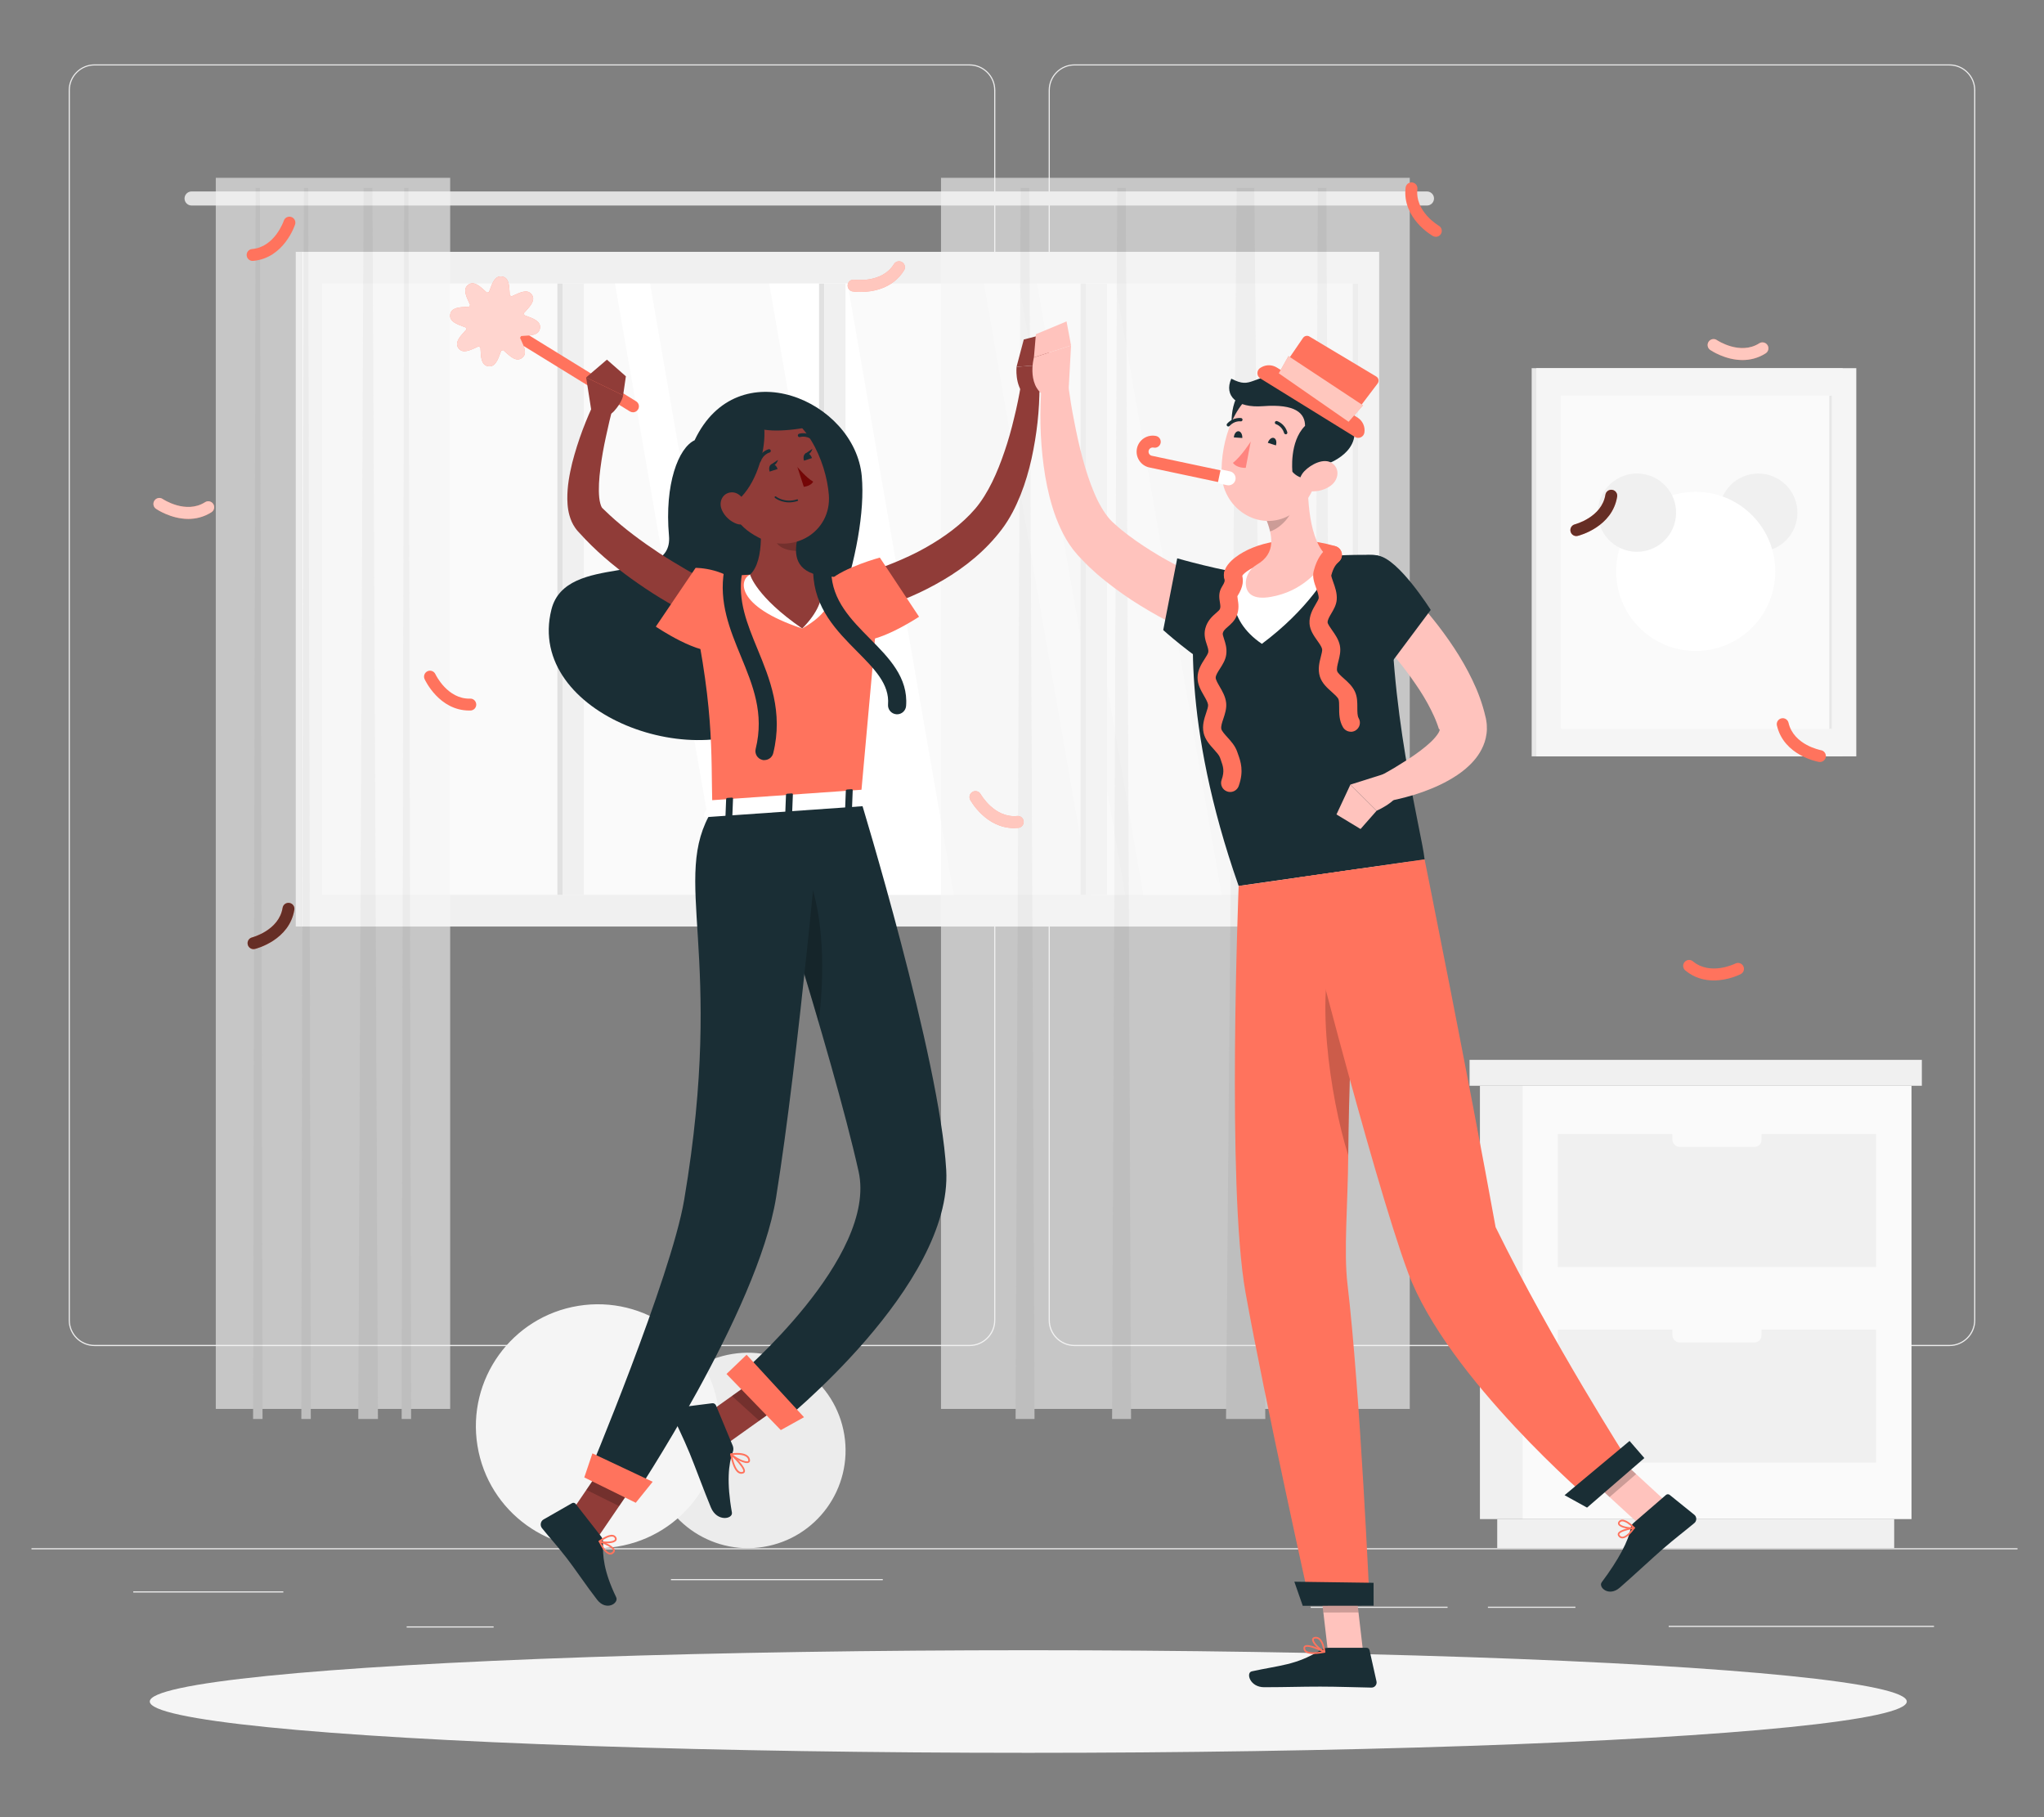<?xml version="1.0" encoding="UTF-8"?>
<svg id="Layer_2" data-name="Layer 2" xmlns="http://www.w3.org/2000/svg" viewBox="0 0 540 480">
  <rect x="0" y="0" width="540" height="480" fill="#808080" stroke="none"/>
  <defs>
    <style>
      .cls-1 {
        fill: #ff735d;
      }

      .cls-1, .cls-2, .cls-3, .cls-4, .cls-5, .cls-6, .cls-7, .cls-8, .cls-9, .cls-10, .cls-11, .cls-12, .cls-13, .cls-14, .cls-15, .cls-16, .cls-17, .cls-18 {
        stroke-width: 0px;
      }

      .cls-19, .cls-13, .cls-14 {
        opacity: .6;
      }

      .cls-2 {
        fill: #e1e1e1;
      }

      .cls-3 {
        fill: #ececec;
      }

      .cls-4 {
        fill: #903c38;
      }

      .cls-5 {
        fill: #f5f5f5;
      }

      .cls-6 {
        fill: #f0f0f0;
      }

      .cls-7 {
        fill: none;
      }

      .cls-8 {
        opacity: .2;
      }

      .cls-9 {
        fill: #740606;
      }

      .cls-10 {
        fill: #1a2e35;
      }

      .cls-11 {
        fill: #e7e7e7;
      }

      .cls-12, .cls-14, .cls-16 {
        fill: #fff;
      }

      .cls-15 {
        fill: #fafafa;
      }

      .cls-16 {
        opacity: .7;
      }

      .cls-17 {
        fill: #ffc3bd;
      }

      .cls-18 {
        fill: #ff847f;
      }
    </style>
  </defs>
  <g id="Layer_2-2" data-name="Layer 2">
    <g>
      <g>
        <g>
          <rect class="cls-3" x="8.32" y="408.95" width="524.68" height=".3"/>
          <rect class="cls-3" x="35.2" y="420.35" width="39.65" height=".3"/>
          <rect class="cls-3" x="177.26" y="417.1" width="55.96" height=".3"/>
          <rect class="cls-3" x="107.44" y="429.6" width="22.97" height=".3"/>
          <rect class="cls-3" x="346.27" y="424.4" width="36.16" height=".3"/>
          <rect class="cls-3" x="393.09" y="424.4" width="23.12" height=".3"/>
          <rect class="cls-3" x="440.85" y="429.45" width="70.09" height=".3"/>
          <path class="cls-3" d="m256.11,355.56H24.98c-3.77,0-6.83-3.06-6.83-6.83V23.83c0-3.77,3.07-6.83,6.83-6.83h231.14c3.77,0,6.83,3.07,6.83,6.83v324.9c0,3.77-3.06,6.83-6.83,6.83ZM24.98,17.29c-3.6,0-6.53,2.93-6.53,6.53v324.9c0,3.6,2.93,6.53,6.53,6.53h231.14c3.6,0,6.53-2.93,6.53-6.53V23.83c0-3.6-2.93-6.53-6.53-6.53H24.98Z"/>
          <path class="cls-3" d="m515.02,355.56h-231.14c-3.77,0-6.83-3.06-6.83-6.83V23.83c0-3.77,3.06-6.83,6.83-6.83h231.14c3.77,0,6.83,3.07,6.83,6.83v324.9c0,3.77-3.07,6.83-6.83,6.83ZM283.88,17.29c-3.6,0-6.53,2.93-6.53,6.53v324.9c0,3.6,2.93,6.53,6.53,6.53h231.14c3.6,0,6.53-2.93,6.53-6.53V23.83c0-3.6-2.93-6.53-6.53-6.53h-231.14Z"/>
        </g>
        <g>
          <g>
            <g>
              <rect class="cls-6" x="79.55" y="66.53" width="284.8" height="178.22" transform="translate(443.9 311.27) rotate(180)"/>
              <rect class="cls-15" x="141.22" y="18.81" width="161.46" height="273.66" transform="translate(377.59 -66.32) rotate(90)"/>
              <polygon class="cls-12" points="322.75 236.37 294.68 74.9 273.99 74.9 302.06 236.37 322.75 236.37"/>
              <polygon class="cls-12" points="297.28 236.37 269.21 74.9 259.95 74.9 288.02 236.37 297.28 236.37"/>
              <polygon class="cls-12" points="251.98 236.37 223.91 74.9 203.21 74.9 231.29 236.37 251.98 236.37"/>
              <polygon class="cls-12" points="199.8 236.37 171.73 74.9 162.47 74.9 190.54 236.37 199.8 236.37"/>
              <rect class="cls-2" x="205.44" y="154.93" width="161.46" height="1.41" transform="translate(441.81 -130.54) rotate(90)"/>
              <rect class="cls-2" x="277.34" y="154.93" width="161.46" height="1.41" transform="translate(513.71 -202.44) rotate(90)"/>
              <rect class="cls-6" x="208.94" y="152.85" width="161.46" height="5.57" transform="translate(445.3 -134.03) rotate(90)"/>
              <g>
                <rect class="cls-2" x="136.36" y="154.93" width="161.46" height="1.41" transform="translate(372.72 -61.45) rotate(90)"/>
                <rect class="cls-6" x="139.85" y="152.85" width="161.46" height="5.57" transform="translate(376.22 -64.95) rotate(90)"/>
              </g>
              <g>
                <rect class="cls-2" x="67.23" y="154.93" width="161.46" height="1.41" transform="translate(303.6 7.67) rotate(90)"/>
                <rect class="cls-6" x="70.73" y="152.85" width="161.46" height="5.57" transform="translate(307.09 4.18) rotate(90)"/>
              </g>
              <rect class="cls-2" x="-10.27" y="154.93" width="178.22" height="1.41" transform="translate(234.48 76.79) rotate(90)"/>
            </g>
            <path class="cls-2" d="m50.61,54.29h326.38c1.02,0,1.86-.84,1.86-1.86h0c0-1.02-.84-1.86-1.86-1.86H50.61c-1.02,0-1.86.84-1.86,1.86h0c0,1.02.84,1.86,1.86,1.86Z"/>
            <g class="cls-19">
              <rect class="cls-5" x="248.59" y="46.98" width="123.84" height="325.19" transform="translate(621.03 419.14) rotate(180)"/>
              <polygon class="cls-11" points="323.9 374.82 334.28 374.82 331.37 49.64 326.72 49.64 323.9 374.82"/>
              <polygon class="cls-11" points="346.8 374.82 351.81 374.82 350.4 49.64 348.16 49.64 346.8 374.82"/>
              <polygon class="cls-11" points="293.8 374.82 298.81 374.82 297.41 49.64 295.17 49.64 293.8 374.82"/>
              <polygon class="cls-11" points="268.31 374.82 273.31 374.82 271.91 49.64 269.67 49.64 268.31 374.82"/>
            </g>
            <g class="cls-19">
              <rect class="cls-5" x="57" y="46.97" width="61.92" height="325.19" transform="translate(175.93 419.13) rotate(180)"/>
              <polygon class="cls-11" points="94.66 374.82 99.85 374.82 98.39 49.63 96.07 49.63 94.66 374.82"/>
              <polygon class="cls-11" points="106.11 374.82 108.61 374.82 107.91 49.63 106.79 49.63 106.11 374.82"/>
              <polygon class="cls-11" points="79.61 374.82 82.11 374.82 81.41 49.63 80.29 49.63 79.61 374.82"/>
              <polygon class="cls-11" points="66.86 374.82 69.36 374.82 68.66 49.63 67.54 49.63 66.86 374.82"/>
            </g>
          </g>
          <g>
            <g>
              <rect class="cls-11" x="404.65" y="97.25" width="82.15" height="102.54"/>
              <rect class="cls-5" x="405.88" y="97.25" width="84.53" height="102.54"/>
              <rect class="cls-15" x="404.16" y="112.73" width="87.98" height="71.57" transform="translate(596.66 -299.63) rotate(90)"/>
              <rect class="cls-11" x="439.61" y="148.18" width="87.98" height=".67" transform="translate(632.12 -335.08) rotate(90)"/>
            </g>
            <circle class="cls-6" cx="464.52" cy="135.43" r="10.34" transform="translate(40.29 368.13) rotate(-45)"/>
            <circle class="cls-12" cx="447.99" cy="150.94" r="21.02" transform="translate(24.48 360.98) rotate(-45)"/>
            <circle class="cls-6" cx="432.48" cy="135.43" r="10.34" transform="translate(201.31 525.22) rotate(-76.72)"/>
          </g>
          <g>
            <rect class="cls-6" x="390.98" y="286.81" width="11.22" height="114.45"/>
            <rect class="cls-6" x="388.24" y="279.96" width="119.49" height="6.84"/>
            <rect class="cls-6" x="395.55" y="401.26" width="104.87" height="7.69"/>
            <rect class="cls-15" x="402.2" y="286.81" width="102.8" height="114.45"/>
            <rect class="cls-6" x="411.57" y="299.56" width="84.07" height="35.12" transform="translate(907.2 634.23) rotate(180)"/>
            <rect class="cls-6" x="411.57" y="351.21" width="84.07" height="35.12" transform="translate(907.2 737.54) rotate(180)"/>
            <rect class="cls-15" x="441.84" y="297.49" width="23.52" height="5.46" rx="1.82" ry="1.82"/>
            <rect class="cls-15" x="441.84" y="349.14" width="23.52" height="5.46" rx="1.82" ry="1.82"/>
          </g>
          <g>
            <circle class="cls-3" cx="197.56" cy="383.14" r="25.81" transform="translate(-58.82 36.59) rotate(-9.22)"/>
            <circle class="cls-5" cx="157.92" cy="376.74" r="32.21" transform="translate(-58.31 30.16) rotate(-9.22)"/>
          </g>
        </g>
        <ellipse id="_Path_" data-name="&amp;lt;Path&amp;gt;" class="cls-5" cx="271.66" cy="449.45" rx="232.09" ry="13.55"/>
        <path class="cls-1" d="m123.96,187.68c-7.91,0-11.63-7.96-11.79-8.3-.36-.79-.01-1.72.78-2.08.79-.36,1.72-.01,2.08.78.05.1,3.15,6.63,9.17,6.46.87-.05,1.59.66,1.62,1.53.02.87-.66,1.59-1.53,1.61-.11,0-.22,0-.33,0Z"/>
        <g>
          <path class="cls-1" d="m227.33,77.12c-1.17,0-1.96-.11-2.06-.13-.86-.13-1.45-.93-1.32-1.79.13-.86.93-1.45,1.79-1.32h0c.07.01,7.27,1.01,10.43-4.12.46-.74,1.42-.97,2.16-.51.74.46.97,1.43.51,2.16-3.07,4.97-8.54,5.71-11.52,5.71Z"/>
          <path class="cls-14" d="m227.33,77.12c-1.17,0-1.96-.11-2.06-.13-.86-.13-1.45-.93-1.32-1.79.13-.86.93-1.45,1.79-1.32h0c.07.01,7.27,1.01,10.43-4.12.46-.74,1.42-.97,2.16-.51.74.46.97,1.43.51,2.16-3.07,4.97-8.54,5.71-11.52,5.71Z"/>
        </g>
        <g>
          <path class="cls-1" d="m49.74,137.07c-4.57,0-8.31-2.52-8.53-2.67-.72-.49-.9-1.47-.4-2.19.49-.71,1.47-.9,2.18-.4h0c.06.04,6.1,4.08,11.19.84.73-.47,1.7-.25,2.17.48.47.73.25,1.7-.48,2.17-2.06,1.31-4.17,1.77-6.13,1.77Z"/>
          <path class="cls-14" d="m49.74,137.07c-4.57,0-8.31-2.52-8.53-2.67-.72-.49-.9-1.47-.4-2.19.49-.71,1.47-.9,2.18-.4h0c.06.04,6.1,4.08,11.19.84.73-.47,1.7-.25,2.17.48.47.73.25,1.7-.48,2.17-2.06,1.31-4.17,1.77-6.13,1.77Z"/>
        </g>
        <g>
          <path class="cls-1" d="m460.34,95.1c-4.57,0-8.31-2.52-8.53-2.67-.71-.49-.9-1.47-.4-2.19.49-.71,1.47-.9,2.18-.4h0c.06.04,6.1,4.08,11.19.84.73-.47,1.7-.25,2.17.48.47.73.25,1.7-.48,2.17-2.06,1.31-4.17,1.77-6.13,1.77Z"/>
          <path class="cls-14" d="m460.34,95.1c-4.57,0-8.31-2.52-8.53-2.67-.71-.49-.9-1.47-.4-2.19.49-.71,1.47-.9,2.18-.4h0c.06.04,6.1,4.08,11.19.84.73-.47,1.7-.25,2.17.48.47.73.25,1.7-.48,2.17-2.06,1.31-4.17,1.77-6.13,1.77Z"/>
        </g>
        <g>
          <path class="cls-1" d="m267.84,218.73c-7.33,0-11.33-7.11-11.51-7.43-.42-.76-.14-1.72.62-2.14.76-.42,1.71-.14,2.13.62.05.09,3.64,6.36,9.63,5.76.86-.09,1.64.54,1.73,1.4.09.86-.54,1.64-1.4,1.73-.41.04-.8.06-1.19.06Z"/>
          <path class="cls-14" d="m267.84,218.73c-7.33,0-11.33-7.11-11.51-7.43-.42-.76-.14-1.72.62-2.14.76-.42,1.71-.14,2.13.62.05.09,3.64,6.36,9.63,5.76.86-.09,1.64.54,1.73,1.4.09.86-.54,1.64-1.4,1.73-.41.04-.8.06-1.19.06Z"/>
        </g>
        <g>
          <path class="cls-1" d="m66.98,250.71c-.71,0-1.35-.48-1.53-1.2-.21-.84.31-1.69,1.15-1.9h0c.07-.02,7.1-1.85,8.06-7.81.14-.86.94-1.44,1.8-1.3.86.14,1.44.94,1.3,1.8-1.29,8.03-10.03,10.27-10.4,10.36-.13.03-.25.05-.38.05Z"/>
          <path class="cls-13" d="m66.98,250.71c-.71,0-1.35-.48-1.53-1.2-.21-.84.31-1.69,1.15-1.9h0c.07-.02,7.1-1.85,8.06-7.81.14-.86.94-1.44,1.8-1.3.86.14,1.44.94,1.3,1.8-1.29,8.03-10.03,10.27-10.4,10.36-.13.03-.25.05-.38.05Z"/>
        </g>
        <g>
          <path class="cls-1" d="m416.45,141.6c-.71,0-1.35-.48-1.53-1.2-.21-.84.31-1.69,1.15-1.9h0c.07-.02,7.1-1.85,8.06-7.81.14-.86.94-1.44,1.8-1.3.86.14,1.44.94,1.3,1.8-1.29,8.03-10.03,10.27-10.4,10.36-.13.03-.25.05-.38.05Z"/>
          <path class="cls-13" d="m416.45,141.6c-.71,0-1.35-.48-1.53-1.2-.21-.84.31-1.69,1.15-1.9h0c.07-.02,7.1-1.85,8.06-7.81.14-.86.94-1.44,1.8-1.3.86.14,1.44.94,1.3,1.8-1.29,8.03-10.03,10.27-10.4,10.36-.13.03-.25.05-.38.05Z"/>
        </g>
        <path class="cls-1" d="m480.81,201.28c-.09,0-.18,0-.27-.02-.38-.07-9.26-1.7-11.1-9.62-.2-.85.33-1.69,1.18-1.89.85-.2,1.69.33,1.89,1.18,1.36,5.88,8.5,7.22,8.57,7.23.85.15,1.42.97,1.27,1.82-.13.76-.8,1.3-1.54,1.3Z"/>
        <path class="cls-1" d="m452.76,258.98c-2.41,0-5.1-.63-7.52-2.64-.67-.56-.76-1.55-.2-2.21.56-.67,1.55-.76,2.21-.2,4.64,3.86,11.14.62,11.2.59.77-.39,1.72-.09,2.11.68.4.77.09,1.72-.68,2.11-.21.11-3.32,1.67-7.13,1.67Z"/>
        <path class="cls-1" d="m379.33,62.55c-.26,0-.53-.07-.77-.2-.33-.19-8.15-4.7-7.22-12.78.1-.86.88-1.48,1.74-1.38.86.1,1.48.88,1.38,1.74-.69,5.99,5.59,9.65,5.65,9.69.75.43,1.02,1.39.59,2.14-.29.51-.82.8-1.37.8Z"/>
        <path class="cls-1" d="m66.73,68.92c-.81,0-1.49-.62-1.56-1.44-.07-.87.57-1.63,1.43-1.7,6.01-.52,8.35-7.4,8.37-7.47.27-.82,1.16-1.27,1.98-1,.82.27,1.27,1.15,1.01,1.98-.12.36-2.99,8.92-11.09,9.62-.05,0-.09,0-.14,0Z"/>
        <g>
          <path class="cls-10" d="m183.52,116.29c-4.26,1.98-8,11.54-6.78,25.25,1.22,13.71-27.2,4.09-31.06,19.46-6.98,27.82,39.81,44.54,59.75,27.82,12.34-10.34,23.94-44.43,22.24-63.03-1.82-20-32.85-33.42-44.16-9.5Z"/>
          <g>
            <path class="cls-4" d="m228.41,151.37c.53-.15,1.29-.38,1.95-.6l2.06-.69c1.38-.48,2.74-1.01,4.09-1.57,2.7-1.12,5.36-2.35,7.88-3.77,5.03-2.82,9.74-6.25,13.29-10.4,3.39-4.03,5.82-9.51,7.72-15.13.97-2.82,1.79-5.74,2.49-8.69.74-2.93,1.34-5.98,1.85-8.9l4.88.31c.02,6.53-.71,12.85-2.1,19.25-.72,3.19-1.63,6.36-2.88,9.5-1.26,3.12-2.79,6.25-4.99,9.16-4.27,5.62-9.64,9.94-15.4,13.34-2.88,1.7-5.85,3.21-8.91,4.51-1.53.64-3.08,1.23-4.65,1.78-.79.27-1.58.54-2.38.78-.83.25-1.57.46-2.55.7l-2.37-9.59Z"/>
            <path class="cls-4" d="m274.61,103.58l2.04-7.31-8.08.63s-.58,4.79,2.22,7.67l3.83-.99Z"/>
            <polygon class="cls-4" points="277.85 87.75 270.47 89.68 268.56 96.89 276.64 96.26 277.85 87.75"/>
            <path class="cls-1" d="m219.26,153.24c3.73-3.38,13.18-5.96,13.18-5.96l10.36,15.63s-11.82,7.88-16.84,6.05c-5.23-1.91-10.18-12.57-6.7-15.72Z"/>
          </g>
          <polygon class="cls-4" points="185.16 374.59 191.61 381.67 210.13 368.47 203.68 361.39 185.16 374.59"/>
          <polygon class="cls-4" points="148.75 402.58 157.4 406.87 170.13 388.21 161.48 383.92 148.75 402.58"/>
          <path class="cls-10" d="m158.78,405.82l-6.68-8.56c-.24-.31-.66-.4-.99-.2l-7.53,4.31c-.78.45-.97,1.57-.4,2.28,2.38,2.94,3.68,4.25,6.61,8.01,1.81,2.32,5.46,7.7,7.96,10.9,2.44,3.13,5.79.9,5.04-.65-3.37-6.97-3.59-11.11-3.47-14.44.02-.6-.17-1.18-.52-1.64Z"/>
          <path class="cls-10" d="m193.55,381.81l-4.4-10.58c-.16-.39-.57-.62-.99-.57l-9.33,1.18c-.97.12-1.52,1.1-1.14,1.99,1.6,3.67,2.57,5.39,4.51,10.04,1.19,2.86,3.97,10.39,5.62,14.34,1.61,3.87,5.86,3.05,5.54,1.3-1.4-7.83-.93-12.88.24-15.96.21-.56.19-1.18-.04-1.74Z"/>
          <polygon class="cls-8" points="210.13 368.48 200.58 375.28 193.37 368.74 203.67 361.39 210.13 368.48"/>
          <polygon class="cls-8" points="161.47 383.92 170.13 388.22 163.56 397.83 154.91 393.54 161.47 383.92"/>
          <path class="cls-1" d="m232.3,154.45s.29-.43-4.94,56.77c-15.53,1.09-31.59,2.21-39.15,2.74-.46-15.98.74-27.24-6.72-60.06,0,0,8.23-1.75,16.67-2.11,6.6-.28,12.02-.47,17.82.09,7.65.74,16.32,2.56,16.32,2.56Z"/>
          <path class="cls-4" d="m184.44,163.39c-2.91-1.35-5.46-2.78-8.1-4.3-2.61-1.51-5.15-3.16-7.64-4.88-4.98-3.44-9.76-7.28-14.06-11.76l-1.59-1.71-.4-.43c-.23-.27-.47-.55-.66-.83-.41-.57-.7-1.13-.96-1.69-.96-2.22-1.1-4.14-1.15-5.91-.04-3.52.58-6.6,1.29-9.61,1.55-5.98,3.65-11.51,6.3-16.94l4.56,1.76c-.7,2.72-1.38,5.54-1.96,8.31-.61,2.77-1.1,5.56-1.45,8.29-.35,2.71-.54,5.45-.31,7.75.11,1.13.41,2.14.67,2.58.07.09.12.18.15.19.02.02.03,0,.03.02l.36.35,1.48,1.41c4,3.7,8.5,7.02,13.15,10.1,2.33,1.55,4.76,2.96,7.17,4.39,2.4,1.4,4.96,2.77,7.3,3.96l-4.2,8.94Z"/>
          <path class="cls-1" d="m196.89,156.09c-4.45-6.19-13.12-6.09-13.12-6.09l-10.51,15.52s11.74,8,16.78,6.22c5.25-1.85,9.6-11.84,6.86-15.65Z"/>
          <path class="cls-12" d="m215.98,151.89l-17.82-.09c-2.72,1.1-4.31,8.2,13.77,14.22,12.53-7.12,5.86-13.45,4.04-14.12Z"/>
          <path class="cls-4" d="m200.03,131.74c1.09,5.74,2.16,16.25-1.87,20.05,0,0,1.56,5.83,13.77,14.22,8.56-8.58,4.04-14.12,4.04-14.12-6.39-1.56-6.2-6.3-5.06-10.75l-10.89-9.4Z"/>
          <path class="cls-10" d="m236.99,188.67c-.06,0-.13,0-.19,0-1.32-.11-2.3-1.26-2.19-2.58.43-5.34-3.57-9.37-8.2-14.04-5.31-5.35-11.33-11.43-11.57-20.87-.03-1.32,1.01-2.42,2.33-2.45,1.32-.04,2.42,1.01,2.45,2.33.19,7.54,5.27,12.66,10.18,17.62,5.01,5.05,10.18,10.27,9.58,17.8-.1,1.25-1.15,2.2-2.38,2.2Z"/>
          <path class="cls-10" d="m201.96,200.79c-.19,0-.38-.02-.57-.07-1.28-.32-2.07-1.61-1.75-2.9,2.31-9.38-.72-16.73-3.93-24.52-2.87-6.97-5.84-14.17-4.4-22.6.22-1.3,1.46-2.18,2.76-1.96,1.3.22,2.18,1.46,1.96,2.76-1.21,7.07,1.37,13.33,4.1,19.96,3.2,7.77,6.84,16.59,4.15,27.49-.27,1.09-1.25,1.82-2.32,1.82Z"/>
          <path class="cls-8" d="m208.68,139.2l-4.85.56c.09.67.59,2.5,1.36,3.64.94,1.42,3.06,2.05,5.13,2.11-.05-1.4.23-2.9.6-4.37l-2.24-1.94Z"/>
          <path class="cls-4" d="m189.44,125.98c3.5,8.93,4.79,12.78,10.9,15.97,9.19,4.8,19.39-1.46,18.63-11.25-.69-8.81-6.3-21.93-16.38-22.68-9.94-.73-16.65,9.03-13.14,17.96Z"/>
          <path class="cls-10" d="m199.05,106.73c6.82,4.19.99,28.84-10.54,27.57-11.53-1.27.48-33.75,10.54-27.57Z"/>
          <path class="cls-10" d="m198.8,106.81c-5.14,3.41-1.64,9.35,15.67,5.84,0,0-7.16-11.5-15.67-5.84Z"/>
          <path class="cls-4" d="m190.68,134.66c.79,1.82,2.36,3.11,3.89,3.68,2.3.86,3.66-1.15,3.2-3.43-.42-2.05-2.12-4.98-4.51-4.86-2.36.12-3.48,2.52-2.57,4.61Z"/>
          <g>
            <path class="cls-10" d="m227.35,211.22s20.95,68.38,22.63,97.8c1.75,30.6-43.7,66.92-43.7,66.92l-11.32-12.42s36.93-31.36,31.87-54.08c-6.98-31.32-28.15-96.23-28.15-96.23l28.67-2.01Z"/>
            <path class="cls-8" d="m214.32,233.6c-1.92-6.01-6.18-1.96-7.67,4.38,2.96,9.53,6.38,20.78,9.64,32,1.25-9.96,1.77-24.65-1.98-36.38Z"/>
          </g>
          <polygon class="cls-1" points="191.93 362.93 206.28 377.75 212.41 374.35 197.24 357.85 191.93 362.93"/>
          <path class="cls-10" d="m217.01,211.95s-5.96,67.02-11.98,104.37c-4.86,30.16-37.78,79.44-37.78,79.44l-12.07-5.62s22.13-52.76,25.58-73.26c11.06-65.63-3.89-84.56,7.43-102.91l28.81-2.02Z"/>
          <polygon class="cls-1" points="154.36 390.26 167.96 396.95 172.43 391.4 156.51 383.9 154.36 390.26"/>
          <path class="cls-12" d="m187.46,211.71l-1.52,3.63c-.12.28.22.54.68.5l41.05-2.87c.35-.02.63-.22.64-.44l.11-3.53c0-.24-.31-.43-.7-.4l-39.64,2.77c-.29.02-.54.16-.62.34Z"/>
          <path class="cls-10" d="m193.09,215.77l-1.06.07c-.21.01-.38-.08-.37-.22l.18-4.59c0-.13.18-.26.39-.27l1.06-.07c.21-.01.38.08.37.22l-.18,4.59c0,.13-.18.26-.39.27Z"/>
          <path class="cls-10" d="m224.71,213.55l-1.06.07c-.21.01-.38-.08-.37-.22l.18-4.59c0-.13.18-.26.39-.27l1.06-.07c.21-.01.38.08.37.22l-.18,4.59c0,.13-.18.26-.39.27Z"/>
          <path class="cls-10" d="m208.9,214.66l-1.06.07c-.21.01-.38-.08-.37-.22l.18-4.59c0-.13.18-.26.39-.27l1.06-.07c.21-.01.38.08.37.22l-.18,4.59c0,.13-.18.26-.39.27Z"/>
          <g>
            <path class="cls-10" d="m203.86,122.62c-.58.19-.82,1.06-.53,1.95l2.1-.68c-.29-.89-.99-1.46-1.57-1.27Z"/>
            <path class="cls-10" d="m212.94,119.73c-.58.19-.82,1.06-.53,1.95l2.1-.68c-.29-.89-.99-1.46-1.57-1.27Z"/>
          </g>
          <path class="cls-10" d="m212.7,119.86l1.93-1.3s-.56,2.02-1.93,1.3Z"/>
          <path class="cls-9" d="m210.66,123.35s2.29,2.79,4.17,3.88c-.68,1.23-2.48,1.35-2.48,1.35l-1.69-5.23Z"/>
          <path class="cls-10" d="m210.76,132.3c.07-.06.1-.15.07-.24-.04-.12-.17-.19-.29-.15-3.25,1.05-5.51-.73-5.53-.75-.1-.08-.24-.07-.32.03-.08.1-.06.24.03.32.1.08,2.47,1.96,5.96.83.03,0,.06-.03.08-.04Z"/>
          <path class="cls-10" d="m200.84,122.09c.06-.05.1-.12.13-.19.67-1.93,2.3-2.35,2.32-2.36.25-.06.4-.31.33-.55-.06-.25-.31-.39-.55-.33-.09.02-2.13.55-2.96,2.94-.08.24.04.5.28.58.16.06.33.02.45-.09Z"/>
          <path class="cls-10" d="m215.18,116.18s.04-.04.06-.06c.16-.2.12-.49-.07-.64-1.98-1.57-4-.93-4.08-.9-.24.08-.37.34-.29.58.08.24.34.37.58.29.08-.02,1.64-.5,3.22.75.18.14.42.13.58-.01Z"/>
          <path class="cls-1" d="m167.22,108.9c-.28,0-.57-.08-.82-.23l-36.42-22.43c-.74-.46-.97-1.42-.51-2.16.46-.74,1.42-.97,2.16-.51l36.42,22.43c.74.46.97,1.42.51,2.16-.3.48-.81.75-1.34.75Z"/>
          <g>
            <path class="cls-1" d="m138.23,88.72c2.04-.09,4.15-.19,4.43-2.02s-1.71-2.55-3.63-3.25c-.15-.05-.33-.12-.51-.19-.04-.18-.08-.36-.13-.54.15-.17.29-.33.42-.46,1.35-1.48,2.74-3.01,1.66-4.48-1.08-1.47-2.96-.59-4.77.25-.16.08-.36.17-.56.26-.15-.1-.31-.19-.47-.28-.01-.2-.02-.39-.03-.55-.09-2.04-.19-4.15-2.02-4.43-1.83-.28-2.55,1.71-3.25,3.63-.05.15-.12.33-.19.51-.18.04-.36.08-.54.13-.17-.15-.33-.29-.46-.42-1.48-1.35-3.01-2.74-4.48-1.66-1.47,1.08-.59,2.96.25,4.77.08.16.17.36.26.56-.1.15-.19.31-.29.47-.2.01-.39.02-.55.03-2.04.09-4.15.19-4.43,2.02-.28,1.83,1.71,2.55,3.63,3.25.15.05.33.12.51.19.04.18.08.36.13.54-.15.17-.29.33-.42.46-1.35,1.48-2.74,3.01-1.66,4.48,1.08,1.47,2.96.59,4.77-.25.16-.08.36-.17.56-.26.15.1.31.19.47.29.01.2.02.39.03.55.09,2.04.19,4.15,2.02,4.43,1.83.28,2.55-1.71,3.25-3.63.05-.15.12-.33.19-.51.18-.04.36-.08.54-.13.17.15.33.29.46.42,1.48,1.35,3.01,2.74,4.48,1.66,1.47-1.08.59-2.95-.25-4.77-.08-.16-.17-.36-.26-.56.1-.15.19-.31.29-.47.2-.01.39-.02.55-.03Z"/>
            <path class="cls-16" d="m138.23,88.72c2.04-.09,4.15-.19,4.43-2.02s-1.71-2.55-3.63-3.25c-.15-.05-.33-.12-.51-.19-.04-.18-.08-.36-.13-.54.15-.17.29-.33.42-.46,1.35-1.48,2.74-3.01,1.66-4.48-1.08-1.47-2.96-.59-4.77.25-.16.08-.36.17-.56.26-.15-.1-.31-.19-.47-.28-.01-.2-.02-.39-.03-.55-.09-2.04-.19-4.15-2.02-4.43-1.83-.28-2.55,1.71-3.25,3.63-.05.15-.12.33-.19.51-.18.04-.36.08-.54.13-.17-.15-.33-.29-.46-.42-1.48-1.35-3.01-2.74-4.48-1.66-1.47,1.08-.59,2.96.25,4.77.08.16.17.36.26.56-.1.15-.19.31-.29.47-.2.01-.39.02-.55.03-2.04.09-4.15.19-4.43,2.02-.28,1.83,1.71,2.55,3.63,3.25.15.05.33.12.51.19.04.18.08.36.13.54-.15.17-.29.33-.42.46-1.35,1.48-2.74,3.01-1.66,4.48,1.08,1.47,2.96.59,4.77-.25.16-.08.36-.17.56-.26.15.1.31.19.47.29.01.2.02.39.03.55.09,2.04.19,4.15,2.02,4.43,1.83.28,2.55-1.71,3.25-3.63.05-.15.12-.33.19-.51.18-.04.36-.08.54-.13.17.15.33.29.46.42,1.48,1.35,3.01,2.74,4.48,1.66,1.47-1.08.59-2.95-.25-4.77-.08-.16-.17-.36-.26-.56.1-.15.19-.31.29-.47.2-.01.39-.02.55-.03Z"/>
          </g>
          <path class="cls-4" d="m156.35,109.28l-1.5-9.59,9.77,4.74s-.18,1.74-2.44,4.22c-1.02,1.12-2.58,1.57-4.03,1.14l-1.8-.52Z"/>
          <polygon class="cls-4" points="160.34 95 165.35 99.4 164.62 104.43 154.86 99.69 160.34 95"/>
          <path class="cls-1" d="m161.92,410.4c.1-.07.19-.15.28-.24.27-.28.27-.56.23-.75-.29-1.2-3.59-2.35-3.96-2.48-.09-.03-.18,0-.24.06-.06.07-.08.17-.04.25.54,1.17,1.62,3.16,2.83,3.37.32.05.63-.01.91-.21Zm-3.08-2.85c1.31.5,2.99,1.33,3.14,1.96.02.08.02.19-.11.33-.25.26-.51.36-.79.32-.65-.11-1.48-1.07-2.25-2.61Z"/>
          <path class="cls-1" d="m162.53,407.2c.08-.06.15-.12.21-.18.14-.16.33-.51.03-1-.19-.31-.47-.51-.84-.58-1.38-.26-3.58,1.44-3.67,1.52-.06.05-.1.13-.09.21.01.08.06.15.14.18.9.37,3.28.49,4.22-.15Zm-3.57-.19c.77-.53,2.09-1.27,2.89-1.12.24.04.41.16.53.36.15.25.09.38.02.47-.44.51-2.35.61-3.49.34.02-.01.04-.03.06-.04Z"/>
          <path class="cls-1" d="m193.75,387.23c.34.82.78,1.53,1.35,1.86.39.23.81.27,1.24.11.32-.11.43-.34.46-.51.25-1.23-2.89-4.15-3.52-4.73-.07-.07-.18-.08-.26-.03-.09.05-.13.14-.11.24.15.84.41,2.03.84,3.05Zm2.53.93c.08.18.11.34.08.45-.01.06-.04.12-.17.16-.3.11-.59.08-.86-.08-.73-.43-1.4-1.86-1.84-3.9,1.11,1.07,2.43,2.51,2.78,3.36Z"/>
          <path class="cls-1" d="m192.93,384.23s.03.05.05.07c.99.99,3.92,2.6,4.86,2.05.21-.12.42-.38.26-.96-.62-2.2-4.82-1.51-4.99-1.48-.08.01-.15.07-.18.16-.02.05-.01.11,0,.16Zm4.68,1.14s.04.1.05.15c.07.23.05.38-.05.44-.55.32-2.76-.71-3.94-1.65,1.04-.11,3.41-.2,3.94,1.07Z"/>
          <path class="cls-10" d="m203.62,122.76l1.93-1.3s-.56,2.02-1.93,1.3Z"/>
        </g>
        <g>
          <polygon class="cls-17" points="360.11 436.32 350.83 436.34 348.33 414.86 357.61 414.84 360.11 436.32"/>
          <polygon class="cls-17" points="439.95 396.46 432.94 402.53 417.02 387.89 424.04 381.82 439.95 396.46"/>
          <path class="cls-10" d="m431.56,402.29l8.56-7.4c.29-.25.7-.26.99-.02l6.52,5.26c.68.55.67,1.62,0,2.18-2.79,2.33-4.93,3.9-8.4,6.9-2.13,1.84-8.38,7.63-11.33,10.18-2.88,2.49-5.73-.14-4.74-1.45,4.43-5.9,7.17-11.11,7.62-14.22.08-.56.36-1.07.78-1.43Z"/>
          <path class="cls-10" d="m350.89,435.26h10.13c.38-.02.71.25.79.62l1.84,8.24c.19.85-.46,1.67-1.33,1.65-3.65-.06-8.94-.26-13.53-.26-5.37,0-8.51.15-14.81.16-3.81,0-4.87-3.84-3.28-4.19,7.25-1.6,11.69-1.62,17.95-5.49.68-.42,1.43-.72,2.23-.73Z"/>
          <path class="cls-17" d="m320.76,169.68c-1.87-.71-3.47-1.37-5.14-2.14-1.66-.74-3.29-1.52-4.92-2.32-3.24-1.63-6.43-3.39-9.54-5.33-3.13-1.9-6.16-4.07-9.11-6.41-.73-.6-1.47-1.18-2.19-1.81l-2.13-1.95c-.71-.65-1.38-1.39-2.06-2.09-.35-.38-.65-.65-1.04-1.11-.38-.45-.77-.9-1.13-1.36-1.41-1.83-2.44-3.7-3.31-5.57-.87-1.87-1.56-3.72-2.13-5.57-1.14-3.7-1.85-7.35-2.34-10.98-.97-7.28-1.08-14.37-.53-21.62l6.96-.07c.47,3.25.97,6.66,1.64,9.93.63,3.3,1.34,6.56,2.2,9.72.85,3.16,1.84,6.25,3.04,9.07,1.16,2.83,2.66,5.39,4.22,7.15l.59.6c.18.19.54.48.8.72.58.49,1.1,1.01,1.71,1.48,1.21.95,2.43,1.9,3.73,2.81,2.59,1.8,5.32,3.52,8.16,5.11,2.85,1.59,5.75,3.12,8.72,4.57,1.48.73,2.97,1.44,4.47,2.12,1.48.67,3.06,1.37,4.41,1.94l-5.09,13.11Z"/>
          <path class="cls-10" d="m322.22,177.58c-7.62-4.54-14.91-11.15-14.91-11.15l3.7-18.95s11.43,3.31,20.94,4.58c11.66,1.56-1.4,30.49-9.73,25.53Z"/>
          <path class="cls-17" d="m282.31,103.08l.65-11.82-9.81,3.15s-2.29,8.46,4.08,10.69l5.08-2.02Z"/>
          <polygon class="cls-17" points="281.77 84.9 273.67 88.28 273.15 94.41 282.96 91.26 281.77 84.9"/>
          <polygon class="cls-8" points="348.33 414.86 349.62 425.94 358.9 425.92 357.61 414.85 348.33 414.86"/>
          <polygon class="cls-8" points="424.04 381.83 417.02 387.89 425.23 395.44 432.25 389.37 424.04 381.83"/>
          <path class="cls-10" d="m367.61,151.72c.09-2.76-2.09-5.09-4.85-5.14-26.48-.49-43.7,6.94-44.89,7.41-.91.36-1.55,1.16-1.71,2.12-1.1,6.64-4.23,34.43,11.08,77.92,14.79-2.11,41.92-5.98,49.12-7.02-.71-7.24-9.84-40.48-8.75-75.29Z"/>
          <path class="cls-12" d="m327.96,150.65c-2.91,3.89-4.23,12.86,5.41,19.42,11.85-8.85,17.93-18.36,19.76-23.32-10.52.56-19.1,2.27-25.17,3.9Z"/>
          <path class="cls-1" d="m325.72,154.29c-1.32,0-2.39-1.07-2.39-2.39,0-1.98,1.71-3.68,3.15-4.76,4.86-3.66,14.33-6.33,26.31-2.88,1.27.37,2,1.69,1.64,2.96-.37,1.27-1.69,2-2.96,1.64-13.88-4-22.44,1.68-23.36,3.32-.14,1.19-1.15,2.11-2.38,2.11Z"/>
          <path class="cls-17" d="m345.61,123.99c-.36,6.91.08,19.4,5.42,23.22-3.13,4.15-7.31,9.03-15.25,10.45-4.76.85-6.43-.92-6.63-3.16-.2-2.18,1.03-4.27,2.92-5.37,5.16-2.99,4.13-7.81,2.28-12.36l11.26-12.77Z"/>
          <path class="cls-1" d="m324.99,209.2c-.26,0-.53-.04-.8-.14-1.25-.44-1.9-1.81-1.46-3.05.83-2.36.42-3.5-.19-5.23l-.24-.68c-.21-.61-.92-1.39-1.6-2.15-1.08-1.19-2.31-2.55-2.72-4.35-.44-1.97.18-3.81.67-5.28.27-.79.57-1.69.51-2.16-.07-.62-.59-1.53-1.09-2.4-.8-1.38-1.7-2.95-1.69-4.77.01-2.03,1.05-3.65,1.89-4.95.4-.63.9-1.4.95-1.8.07-.56-.1-1.1-.38-1.94-.38-1.15-.86-2.58-.41-4.31.54-2.05,1.87-3.22,2.85-4.07.44-.38.89-.78,1-1.04.2-.48.13-.96,0-1.77-.18-1.1-.42-2.6.54-4.12.84-1.31.75-1.65.68-1.93-.08-.3-.19-.74-.16-1.29.07-1.32,1.19-2.32,2.51-2.27,1.25.06,2.23,1.08,2.27,2.31l.02.07c.35,1.36.43,2.97-1.24,5.61,0,.17.06.55.1.84.17,1.04.43,2.6-.3,4.37-.54,1.3-1.5,2.14-2.28,2.82-.77.67-1.21,1.08-1.36,1.67-.09.34.06.81.32,1.6.35,1.06.79,2.38.59,4.03-.18,1.48-.97,2.71-1.67,3.8-.55.86-1.13,1.75-1.13,2.4,0,.52.56,1.49,1.05,2.34.72,1.24,1.53,2.64,1.71,4.26.17,1.51-.31,2.95-.73,4.21-.34,1.01-.69,2.05-.54,2.72.13.57.91,1.43,1.59,2.18.96,1.06,2.06,2.27,2.59,3.81l.22.62c.71,1.99,1.6,4.48.2,8.44-.35.98-1.27,1.6-2.26,1.6Zm3.12-57.19s0,0,0,0c0,0,0,0,0,0Z"/>
          <path class="cls-17" d="m367.16,151.32c1.31,1.19,2.38,2.2,3.5,3.35,1.1,1.12,2.18,2.26,3.24,3.41,2.13,2.3,4.14,4.72,6.08,7.22,3.85,5.03,7.38,10.43,10.06,16.66.66,1.57,1.25,3.18,1.75,4.88.26.84.47,1.71.68,2.59l.08.33.1.56c.07.38.11.77.14,1.16.05.78.04,1.58-.07,2.34-.19,1.54-.69,2.93-1.29,4.09-.6,1.17-1.3,2.14-2.02,2.97-1.43,1.66-2.94,2.85-4.44,3.86-2.99,2-6,3.32-9.02,4.42-1.51.55-3.03,1.02-4.56,1.41-1.55.41-3.02.77-4.68,1.05l-2.16-6.62c1.16-.67,2.47-1.37,3.68-2.09,1.22-.74,2.42-1.48,3.59-2.23,2.32-1.51,4.54-3.12,6.26-4.76.84-.82,1.55-1.66,1.95-2.34.42-.69.38-1.14.26-1-.02.02-.05.07-.06.12-.01.02,0,.04-.02.06,0,0,0,.03,0,.01l-.07-.21c-.18-.56-.36-1.12-.59-1.69-.42-1.13-.96-2.28-1.53-3.42-1.15-2.3-2.53-4.58-4.09-6.82-1.53-2.25-3.2-4.45-4.97-6.61-1.75-2.17-3.62-4.27-5.51-6.36-.95-1.04-1.92-2.07-2.9-3.07-.97-.97-2.01-2.05-2.88-2.89l9.49-10.37Z"/>
          <path class="cls-10" d="m364.08,146.78c5.4.8,13.9,14.33,13.9,14.33l-13.78,18.46s-7.35-7-9.49-13.17c-4.11-11.79-1.25-21.19,9.38-19.63Z"/>
          <path class="cls-1" d="m356.87,193.28c-.81,0-1.61-.42-2.06-1.17-1.03-1.73-1.03-3.67-1.02-5.22,0-.84,0-1.79-.19-2.21-.26-.57-1.04-1.26-1.79-1.93-1.19-1.06-2.54-2.26-3.1-3.99-.62-1.94-.15-3.8.24-5.3.19-.72.42-1.62.34-2-.12-.61-.71-1.45-1.29-2.26-.9-1.27-1.92-2.72-2.04-4.47-.13-2.11.85-3.79,1.64-5.14.3-.51.76-1.29.78-1.57.05-.69-.31-1.68-.65-2.63-.52-1.46-1.07-2.96-.67-4.55.91-3.57,2.45-5.06,3.19-5.77l.15-.15c.92-.95,2.43-.98,3.39-.06.95.92.98,2.43.06,3.38-.08.08-.17.17-.27.27-.52.5-1.3,1.26-1.88,3.51,0,.24.32,1.15.53,1.75.46,1.29,1.04,2.89.92,4.6-.1,1.4-.8,2.6-1.42,3.65-.51.87-1.04,1.76-.99,2.4.03.41.69,1.34,1.17,2.03.82,1.16,1.75,2.48,2.07,4.08.29,1.46-.07,2.88-.39,4.14-.25.99-.52,2.02-.32,2.63.16.49,1.03,1.27,1.73,1.89,1.07.95,2.28,2.03,2.96,3.51.64,1.38.63,2.9.63,4.23,0,1.06,0,2.16.34,2.75.68,1.13.31,2.6-.83,3.28-.38.23-.81.34-1.23.34Z"/>
          <path class="cls-8" d="m341.02,129.2l-6.66,7.56c.49,1.19.91,2.41,1.17,3.61,2.8-.82,6.29-4.53,6.16-7.57-.06-1.52-.33-2.94-.67-3.6Z"/>
          <path class="cls-10" d="m327.02,104.35c-2.95,5.15-1.06,12.47-1.06,12.47,2.74,1.8,5.37.25,5.37.25l-.84-13.65-3.47.94Z"/>
          <path class="cls-17" d="m350.33,117.42c-2.27,8.92-3.14,14.26-8.58,18.03-8.18,5.67-18.54-.58-18.99-10-.4-8.48,3.37-21.65,12.89-23.57,9.38-1.89,16.94,6.61,14.67,15.53Z"/>
          <g>
            <path class="cls-1" d="m324.26,127.81c-.11,0-.22-.01-.33-.03l-20.28-4.3c-1.11-.23-2.06-.89-2.68-1.84-.62-.95-.83-2.09-.6-3.2.24-1.11.89-2.06,1.84-2.68.95-.62,2.09-.83,3.2-.6.85.18,1.39,1.02,1.21,1.86-.18.85-1.01,1.39-1.86,1.21-.29-.06-.58,0-.83.15-.25.16-.42.41-.48.7-.06.29,0,.59.15.83.16.25.41.42.7.48l20.29,4.3c.85.18,1.39,1.01,1.21,1.86-.16.74-.81,1.25-1.54,1.25Z"/>
            <path class="cls-12" d="m324.18,128.16l-2.46-.52.77-3.65,2.46.52c1,.21,1.65,1.21,1.44,2.21h0c-.21,1-1.21,1.65-2.21,1.44Z"/>
          </g>
          <path class="cls-10" d="m344.78,112.51c0-3.39-2.56-5.87-11.11-5.22-6.97.53-10.37-2.73-8.38-7.27,5.65,2.94,4.72-.91,15.49-1.38s13.9,3.66,15.03,9.91c6.6,9.78-4.79,13.83-4.79,13.83l-4.46,3.89s-2.95.81-5.12-1.64c0,0-.88-7.93,3.32-12.12Z"/>
          <g>
            <path class="cls-1" d="m333.34,96.96l-.28.15c-1.12.6-1.17,2.19-.09,2.86l24.99,15.45c1.01.62,2.32.01,2.5-1.16h0c.24-1.58-.48-3.14-1.84-3.98l-21.3-13.2c-1.21-.75-2.72-.8-3.98-.13Z"/>
            <path class="cls-1" d="m337.84,98.61l6.4-9.35c.38-.55,1.13-.72,1.7-.37l17.64,10.56c.65.39.82,1.25.36,1.86l-7.66,10.11-18.45-12.8Z"/>
            <g>
              <polygon class="cls-1" points="337.84 98.61 340.39 94.06 360.09 107.07 356.28 111.41 337.84 98.61"/>
              <polygon class="cls-14" points="337.84 98.61 340.39 94.06 360.09 107.07 356.28 111.41 337.84 98.61"/>
            </g>
          </g>
          <path class="cls-17" d="m351.46,128.37c-1.9,1.31-4.18,1.64-5.99,1.29-2.71-.52-2.72-3.28-.84-5.23,1.69-1.75,5.14-3.6,7.32-2.07,2.15,1.51,1.67,4.51-.5,6.01Z"/>
          <path class="cls-1" d="m346.14,423.8l15.71-.03s-2.47-55.85-5.86-84.56c-1.03-8.73.09-20.71.2-34.08.14-16.84.92-35.19,1.68-49.59.82-15.17,1.49-26.1,1.49-26.1l-32.12,4.58s-3.19,79.53,1.81,107.39c5.2,28.98,17.09,82.38,17.09,82.38Z"/>
          <path class="cls-8" d="m356.19,305.13c.14-16.84.92-35.19,1.68-49.59l-4.83-6.4c-5.88,11.07-1.77,40.55,3.14,55.99Z"/>
          <path class="cls-1" d="m342.54,231.84s19.96,78.8,29.44,104.28c10.38,27.9,48.6,60.5,48.6,60.5l9.65-10.63s-20.22-31.52-35.11-61.85c-7.13-39.37-18.76-97.14-18.76-97.14l-33.81,4.83Z"/>
          <polygon class="cls-10" points="419.28 398.23 434.42 385.14 430.51 380.62 413.34 394.95 419.28 398.23"/>
          <polygon class="cls-10" points="344.17 424.17 362.89 424.14 362.88 418.09 341.95 417.8 344.17 424.17"/>
          <g>
            <path class="cls-10" d="m336.53,115.68c-.59-.19-1.3.39-1.58,1.29l2.13.68c.29-.9.04-1.78-.55-1.97Z"/>
            <path class="cls-10" d="m327.2,113.91c-.62-.04-1.17.69-1.23,1.63l2.23.15c.06-.94-.39-1.74-1-1.78Z"/>
          </g>
          <path class="cls-18" d="m330.42,116.64s-2.48,3.92-4.7,5.62c1.07,1.46,3.39,1.32,3.39,1.32l1.32-6.95Z"/>
          <path class="cls-10" d="m339.58,114.71c.07.02.15.01.22,0,.23-.07.36-.32.29-.55-.71-2.33-2.65-2.91-2.73-2.94-.23-.07-.48.07-.54.3-.07.23.07.48.3.54h0c.06.02,1.57.49,2.14,2.35.05.16.18.27.33.3Z"/>
          <path class="cls-10" d="m324.44,112.66c.14.02.29-.03.39-.14,1.3-1.44,2.87-1.23,2.93-1.22.24.04.46-.13.5-.37.04-.24-.13-.46-.36-.5-.09-.01-2.09-.31-3.72,1.49-.16.18-.15.46.03.62.07.06.15.1.23.11Z"/>
          <g>
            <path class="cls-1" d="m430.25,405.57c.65-.56,1.24-1.31,1.63-1.85.05-.07.06-.17.01-.25-.04-.08-.13-.12-.21-.11-.39.06-3.8.57-4.24,1.66-.07.17-.11.43.1.73.28.41.64.61,1.07.61.54,0,1.11-.34,1.65-.8Zm.95-1.67c-.99,1.28-1.95,2.02-2.6,2.02-.28,0-.52-.14-.72-.43-.1-.14-.08-.23-.06-.29.23-.56,2.02-1.06,3.37-1.3Z"/>
            <path class="cls-1" d="m431.84,403.76s.06-.06.07-.11c.02-.08,0-.16-.05-.22-.08-.08-1.91-2.03-3.28-2.02-.36,0-.65.14-.88.39h0c-.36.39-.26.74-.17.91.5.94,3.17,1.32,4.22,1.1.04,0,.07-.02.1-.05Zm-3.76-1.72c.14-.12.3-.18.5-.18.87,0,2.07,1.02,2.64,1.56-1.17.06-3.02-.37-3.32-.93-.03-.05-.09-.17.1-.38h0s.05-.05.07-.07Z"/>
            <path class="cls-1" d="m349.98,436.55c.08-.03.13-.09.15-.18.01-.09-.03-.18-.12-.23-.42-.22-4.15-2.1-5.28-1.47-.22.12-.34.32-.36.59h0c-.03.44.11.8.41,1.07,1.02.9,3.68.53,5.17.23,0,0,.02,0,.03,0Zm-4.96-1.53c.7-.24,2.72.52,4.19,1.22-2.05.34-3.57.26-4.15-.25-.2-.18-.29-.41-.27-.71,0-.12.05-.19.14-.23.02-.01.05-.03.08-.04Z"/>
            <path class="cls-1" d="m349.98,436.55s.04-.02.06-.03c.06-.05.1-.12.09-.2-.01-.11-.26-2.6-1.45-3.57-.36-.29-.77-.42-1.22-.38h0c-.6.06-.78.37-.82.62-.17,1.05,2.05,3.05,3.17,3.55.05.02.11.03.16,0Zm-2.7-3.69c.06-.02.13-.04.22-.05h0c.33-.03.63.06.9.28.78.64,1.11,2.13,1.23,2.86-1.14-.68-2.65-2.26-2.55-2.89,0-.04.02-.14.2-.2Zm.2-.26h0s0,0,0,0Z"/>
          </g>
          <g>
            <path class="cls-17" d="m365.68,204.43l-8.92,2.82,6.93,6.9s8.09-3.51,5.56-7.08l-3.57-2.64Z"/>
            <polygon class="cls-17" points="353.08 215.13 359.44 218.98 363.69 214.15 356.76 207.25 353.08 215.13"/>
          </g>
        </g>
      </g>
      <rect class="cls-7" width="540" height="480"/>
    </g>
  </g>
</svg>